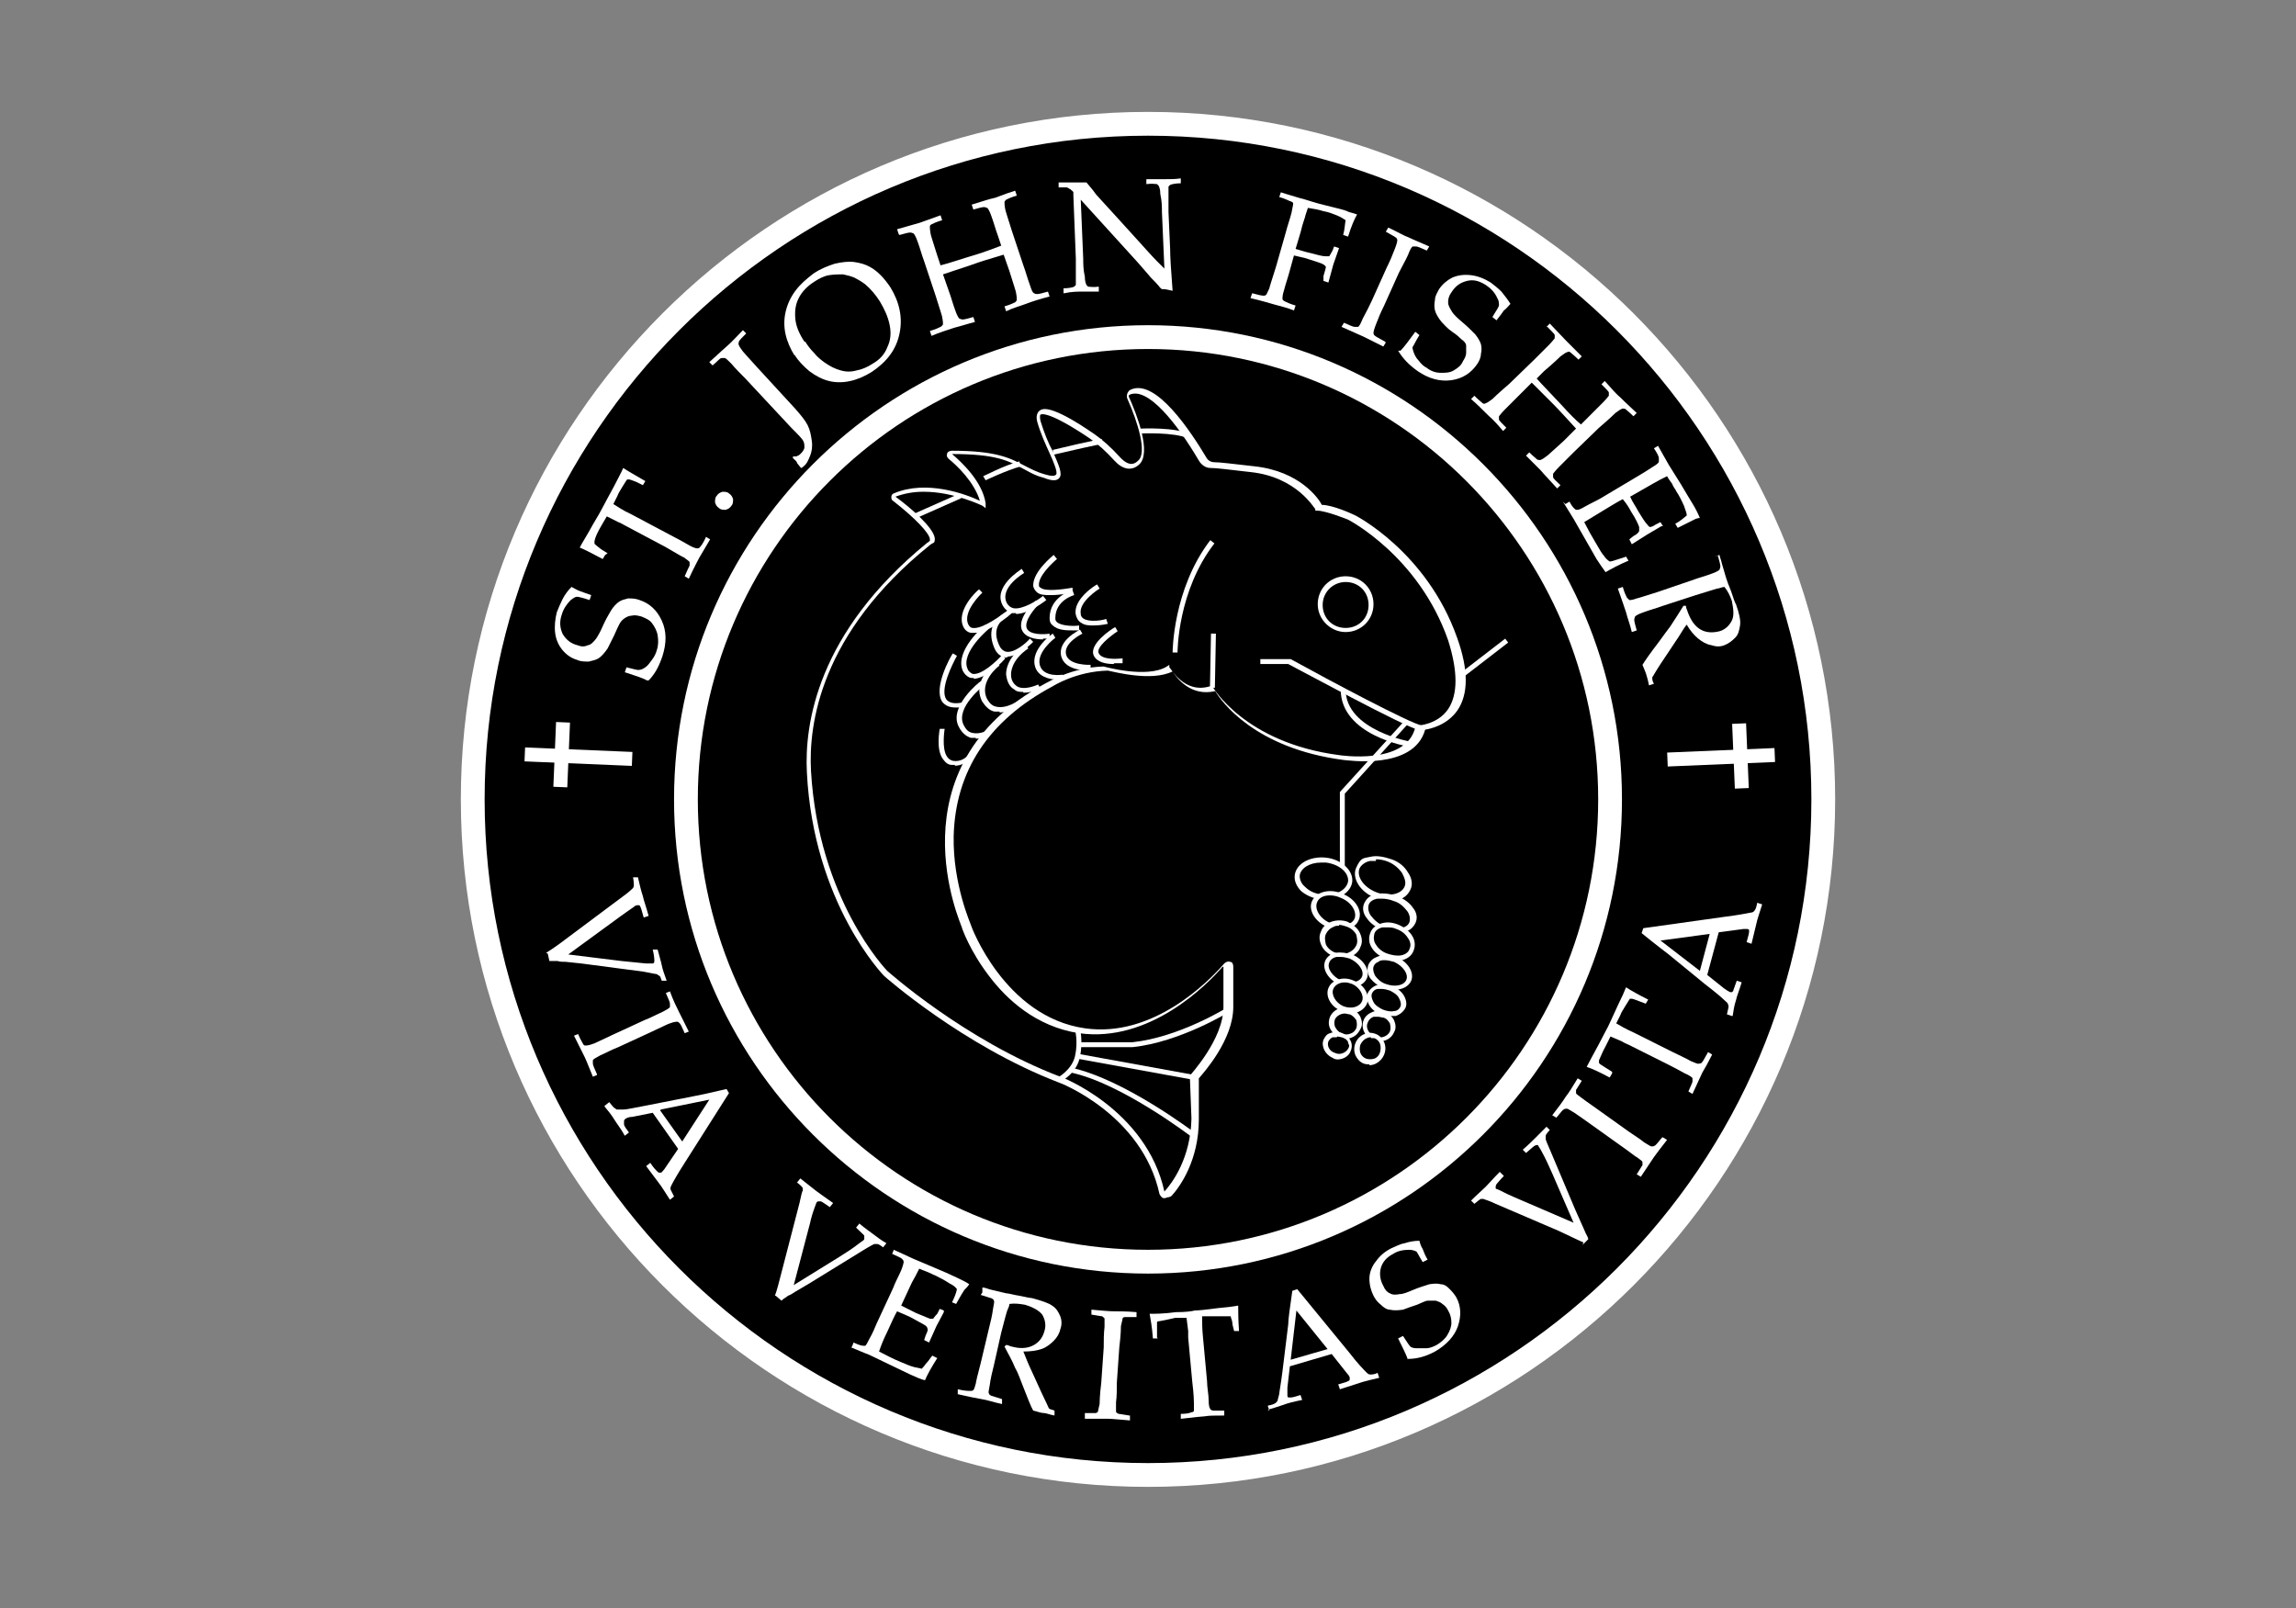 <svg xmlns="http://www.w3.org/2000/svg" fill="none" viewBox="0 0 257 180" height="180" width="257">
<rect x="0" y="0" width="257" height="180" fill="#808080" stroke="none"/>
<path fill="black" d="M128.501 165.068C170.22 165.068 204.04 131.229 204.04 89.486C204.04 47.743 170.22 13.904 128.501 13.904C86.781 13.904 52.961 47.743 52.961 89.486C52.961 131.229 86.781 165.068 128.501 165.068Z"></path>
<path fill="white" d="M128.5 166.444C86.095 166.444 51.584 131.913 51.584 89.485C51.584 47.056 86.095 12.525 128.5 12.525C170.905 12.525 205.417 47.056 205.417 89.485C205.417 131.913 170.905 166.444 128.5 166.444ZM128.5 15.189C87.564 15.189 54.246 48.525 54.246 89.485C54.246 130.444 87.564 163.781 128.5 163.781C169.437 163.781 202.755 130.444 202.755 89.485C202.755 48.525 169.437 15.189 128.5 15.189Z"></path>
<path fill="white" d="M72.418 76.171C71.96 75.895 71.042 75.62 69.94 75.252L70.124 74.701C70.95 74.885 71.409 75.069 71.593 74.977C71.776 74.977 71.96 74.885 72.235 74.701C72.51 74.517 72.694 74.242 72.969 73.875C73.245 73.507 73.428 73.14 73.52 72.773C73.704 72.222 73.704 71.671 73.612 71.12C73.52 70.569 73.245 70.109 72.969 69.742C72.694 69.375 72.235 69.191 71.776 69.007C71.409 68.915 71.042 68.824 70.766 68.915C70.491 68.915 70.216 69.007 69.94 69.191C69.665 69.375 69.481 69.558 69.298 69.926C69.206 70.109 69.022 70.477 68.747 71.12C68.472 71.671 68.196 72.222 68.013 72.589C67.646 73.14 67.278 73.507 67.003 73.691C66.728 73.875 66.269 73.966 65.902 74.058C65.443 74.058 64.984 74.058 64.617 73.875C63.974 73.691 63.423 73.324 62.965 72.773C62.506 72.222 62.23 71.579 62.139 70.844C62.047 70.109 62.139 69.283 62.322 68.548C62.506 68.089 62.689 67.63 62.965 67.079C63.24 66.528 63.607 66.069 63.974 65.701C64.341 65.885 64.617 66.069 64.892 66.16C65.168 66.252 65.626 66.436 66.177 66.62L65.994 67.171C65.168 66.895 64.709 66.803 64.617 66.803C64.341 66.803 64.158 66.987 63.883 67.171C63.423 67.63 63.056 68.181 62.873 68.824C62.597 69.65 62.689 70.293 62.965 70.936C63.332 71.579 63.883 72.038 64.617 72.222C65.076 72.405 65.443 72.405 65.81 72.222C66.085 72.222 66.453 71.854 66.728 71.487C66.911 71.211 67.187 70.752 67.462 70.109C67.737 69.466 68.105 68.824 68.38 68.364C68.655 67.905 69.022 67.538 69.298 67.354C69.573 67.171 69.94 67.079 70.308 66.987C70.675 66.987 71.133 66.987 71.593 67.171C72.694 67.538 73.52 68.273 74.071 69.466C74.621 70.66 74.621 71.946 74.162 73.415C73.795 74.517 73.336 75.436 72.602 76.171H72.418Z"></path>
<path fill="white" d="M67.737 62.12L67.462 62.579C66.269 61.936 65.351 61.477 64.892 61.293C65.167 60.742 65.718 59.915 66.361 58.721C66.911 57.803 67.278 57.16 67.462 56.793C67.646 56.426 68.105 55.599 68.747 54.405C69.206 53.487 69.573 52.844 69.757 52.385C70.307 52.752 71.133 53.211 72.235 53.854L71.96 54.313L71.225 53.946C70.766 53.762 70.491 53.67 70.399 53.67C70.399 53.67 70.307 53.67 70.216 53.67C70.216 53.67 70.216 53.67 70.124 53.762C70.124 53.762 69.94 54.038 69.665 54.497C69.39 54.956 69.206 55.232 69.114 55.507L68.655 56.426C69.114 56.701 69.757 57.16 70.583 57.528L75.08 59.915C75.815 60.283 76.457 60.65 77.1 61.017C77.558 61.293 77.926 61.385 78.017 61.385C78.109 61.385 78.293 61.385 78.385 61.201C78.476 61.109 78.752 60.742 79.027 60.099L79.486 60.375C78.935 61.293 78.568 61.936 78.293 62.395C78.201 62.579 77.742 63.405 77.1 64.783L76.641 64.507C76.916 63.864 77.1 63.497 77.191 63.313C77.191 63.13 77.191 63.038 77.191 62.946C77.191 62.854 76.916 62.67 76.549 62.395C76.457 62.395 75.723 61.936 74.438 61.201L69.94 58.813C69.757 58.721 69.481 58.538 69.206 58.446L67.921 57.803L67.278 58.905C66.911 59.548 66.636 60.099 66.544 60.558C66.544 60.65 66.544 60.742 66.544 60.834C66.544 60.926 66.82 61.109 67.278 61.477L68.013 61.936L67.737 62.12Z"></path>
<path fill="white" d="M80.22 55.508C80.404 55.233 80.587 55.141 80.863 55.049C81.138 55.049 81.413 55.049 81.597 55.233C81.872 55.416 81.964 55.6 82.056 55.875C82.056 56.151 82.056 56.426 81.872 56.61C81.689 56.886 81.505 56.977 81.23 57.069C80.954 57.069 80.679 57.069 80.496 56.886C80.22 56.702 80.128 56.518 80.037 56.243C80.037 55.967 80.037 55.692 80.22 55.508Z"></path>
<path fill="white" d="M89.583 52.294L89.216 51.835C89.216 51.651 88.94 51.467 88.757 51.284V51.1C89.032 51.1 89.216 51.1 89.307 51.008C89.399 51.008 89.583 50.824 89.674 50.733C89.858 50.549 90.042 50.273 90.042 50.09C90.042 49.906 90.042 49.63 89.95 49.447C89.858 49.171 89.399 48.712 88.573 47.886L83.433 42.375C82.882 41.824 82.332 41.273 81.873 40.722C81.506 40.355 81.23 40.08 81.138 40.08C81.047 40.08 80.863 40.08 80.771 40.08C80.588 40.08 80.312 40.447 79.762 40.906L79.394 40.539C80.129 39.896 80.68 39.345 81.322 38.794C81.965 38.243 82.515 37.6 83.158 36.957L83.525 37.324C83.066 37.784 82.791 38.059 82.699 38.243C82.699 38.426 82.607 38.518 82.699 38.61C82.699 38.702 82.882 38.977 83.158 39.345C83.158 39.345 83.8 40.08 84.81 41.181L89.032 45.773C89.674 46.508 90.133 47.059 90.409 47.61C90.684 48.161 90.776 48.712 90.868 49.355C90.96 49.998 90.868 50.549 90.684 51.008C90.501 51.467 90.317 51.926 89.95 52.202C89.95 52.202 89.766 52.386 89.674 52.386L89.583 52.294Z"></path>
<path fill="white" d="M88.94 39.804C88.481 39.07 88.114 38.243 87.93 37.416C87.747 36.59 87.747 35.763 87.93 34.937C88.114 34.11 88.481 33.284 89.032 32.549C89.582 31.814 90.225 31.263 91.051 30.621C91.877 30.07 92.611 29.794 93.437 29.518C94.263 29.335 94.998 29.243 95.64 29.335C96.283 29.427 96.925 29.61 97.384 29.886C97.751 30.07 98.21 30.437 98.577 30.804C98.944 31.172 99.312 31.631 99.679 32.182C100.688 33.835 101.056 35.58 100.688 37.325C100.321 39.161 99.22 40.539 97.568 41.641C96.833 42.1 96.007 42.468 95.181 42.651C94.355 42.835 93.529 42.835 92.795 42.651C92.061 42.468 91.326 42.1 90.592 41.549C89.949 40.998 89.307 40.355 88.94 39.712V39.804ZM90.133 38.243C90.408 38.702 90.775 39.161 91.143 39.529C91.51 39.988 91.877 40.263 92.244 40.539C92.887 40.998 93.437 41.274 94.08 41.457C94.722 41.641 95.273 41.641 95.915 41.457C96.466 41.365 97.109 41.09 97.659 40.723C98.486 40.263 99.036 39.621 99.312 38.886C99.679 38.151 99.77 37.325 99.587 36.406C99.403 35.488 99.036 34.661 98.486 33.743C98.027 33.008 97.476 32.365 96.833 31.814C96.466 31.539 96.007 31.263 95.64 31.08C95.181 30.896 94.814 30.804 94.355 30.712C93.896 30.712 93.437 30.712 92.795 30.804C92.244 30.896 91.693 31.172 91.143 31.539C90.408 31.998 89.766 32.641 89.399 33.376C89.032 34.11 88.94 34.845 89.032 35.763C89.123 36.59 89.49 37.416 90.041 38.243H90.133Z"></path>
<path fill="white" d="M100.597 26.213L100.413 25.662L102.983 24.927L105.278 24.101L105.461 24.652C104.819 24.835 104.452 25.019 104.268 25.111C104.085 25.203 104.085 25.295 104.085 25.387C104.085 25.478 104.085 25.754 104.176 26.213C104.176 26.305 104.452 27.131 104.911 28.601L105.278 29.703C106.379 29.427 107.664 28.968 109.225 28.509C110.418 28.142 111.336 27.774 112.07 27.499L111.703 26.397C111.427 25.662 111.244 24.927 110.968 24.193C110.785 23.642 110.601 23.366 110.51 23.274C110.418 23.274 110.326 23.182 110.142 23.182C109.959 23.182 109.592 23.274 108.949 23.458L108.766 22.907C109.959 22.54 110.785 22.264 111.244 22.172C111.427 22.172 112.162 21.805 113.63 21.346L113.814 21.897C113.171 22.08 112.804 22.264 112.621 22.356C112.529 22.448 112.437 22.54 112.437 22.631C112.437 22.723 112.437 23.091 112.529 23.458C112.529 23.55 112.804 24.376 113.263 25.846L114.548 29.703C114.823 30.438 115.007 31.172 115.282 31.907C115.466 32.458 115.558 32.733 115.741 32.825C115.925 32.917 115.925 32.917 116.108 32.917C116.292 32.917 116.659 32.825 117.302 32.642L117.485 33.193C116.384 33.468 115.558 33.744 114.823 34.019C114.089 34.295 113.355 34.478 112.621 34.846L112.437 34.295C113.08 34.111 113.447 33.927 113.63 33.836C113.722 33.744 113.814 33.652 113.814 33.56C113.814 33.468 113.814 33.193 113.722 32.733C113.722 32.642 113.447 31.815 112.988 30.346L112.345 28.509C110.785 28.968 109.592 29.335 108.857 29.611C108.031 29.887 106.93 30.254 105.553 30.713L106.196 32.55C106.471 33.285 106.655 34.019 106.93 34.754C107.113 35.305 107.297 35.58 107.389 35.672C107.481 35.672 107.572 35.764 107.756 35.764C107.94 35.764 108.307 35.672 108.949 35.489L109.133 36.04C108.398 36.223 107.572 36.499 106.838 36.682C106.012 36.958 105.094 37.233 104.268 37.601L104.085 37.05C104.727 36.866 105.094 36.682 105.278 36.591C105.461 36.499 105.461 36.407 105.553 36.315C105.553 36.223 105.553 35.948 105.461 35.489C105.461 35.397 105.186 34.57 104.727 33.101L103.442 29.244C103.167 28.509 102.983 27.774 102.708 27.04C102.524 26.489 102.341 26.213 102.249 26.121C102.157 26.121 102.065 26.029 101.882 26.029C101.698 26.029 101.331 26.121 100.688 26.305L100.597 26.213Z"></path>
<path fill="white" d="M119.046 32.824V32.273C119.597 32.273 120.055 32.181 120.239 32.089C120.239 32.089 120.331 31.997 120.423 31.906C120.423 31.814 120.423 31.446 120.423 30.987C120.423 30.253 120.423 29.61 120.423 28.967L120.147 21.895C120.147 21.712 120.147 21.62 120.147 21.528C120.147 21.436 119.964 21.344 119.78 21.161C119.688 21.161 119.505 20.977 119.413 20.977C119.321 20.977 118.954 20.977 118.495 20.977V20.426C119.413 20.426 120.055 20.426 120.331 20.426C120.79 20.426 121.157 20.426 121.616 20.426C122.167 21.069 122.534 21.528 122.717 21.803L124.645 23.916L127.398 26.946C128.316 27.957 128.959 28.691 129.509 29.242C129.877 29.61 130.152 29.885 130.335 30.069L130.06 23.732C130.06 23.181 130.06 22.538 129.877 21.712C129.877 21.253 129.785 20.977 129.693 20.793C129.693 20.793 129.601 20.701 129.509 20.61C129.326 20.61 128.959 20.518 128.316 20.61V20.059C128.959 20.059 129.693 20.059 130.335 20.059C130.978 20.059 131.62 20.059 132.171 19.967V20.518C131.62 20.518 131.162 20.61 130.978 20.701C130.978 20.701 130.886 20.793 130.794 20.885C130.794 20.977 130.794 21.344 130.794 21.803C130.794 22.538 130.794 23.181 130.794 23.732L130.978 27.865C130.978 28.691 131.07 30.253 131.253 32.548L130.335 32.365H130.152C130.152 32.365 130.152 32.365 130.06 32.365C130.06 32.365 129.877 32.273 129.693 31.997C129.234 31.446 128.775 31.079 128.592 30.803L127.398 29.426L120.973 22.355L121.249 28.967C121.249 29.518 121.249 30.161 121.432 30.987C121.432 31.446 121.524 31.722 121.616 31.906C121.616 31.906 121.708 31.997 121.799 32.089C121.983 32.089 122.35 32.181 122.993 32.089V32.64C122.534 32.64 121.983 32.64 121.34 32.64C120.698 32.64 119.964 32.64 119.138 32.824H119.046Z"></path>
<path fill="white" d="M143.186 22.078L143.369 21.527C144.195 21.803 144.93 21.986 145.48 22.17C145.939 22.262 146.673 22.538 147.683 22.813C148.785 23.089 149.519 23.272 149.886 23.364C150.253 23.456 150.62 23.548 150.987 23.731C151.355 23.823 151.63 23.915 151.905 24.007C151.63 24.466 151.263 25.293 150.896 26.486L150.345 26.303C150.529 25.66 150.529 25.109 150.62 24.65C150.345 24.466 150.07 24.282 149.611 24.099C149.152 23.915 148.693 23.731 148.142 23.64C147.591 23.456 146.949 23.364 146.398 23.272C146.306 23.548 146.215 23.823 146.123 24.099C146.123 24.282 145.847 24.834 145.572 26.027L145.021 27.864C145.664 28.048 146.215 28.231 146.674 28.323C147.408 28.507 147.958 28.691 148.417 28.691C148.601 28.691 148.693 28.691 148.785 28.691C148.785 28.691 148.968 28.415 149.152 28.048L149.335 27.589L149.886 27.772L149.244 29.609L148.693 31.629L148.142 31.446V30.895C148.326 30.252 148.417 29.976 148.417 29.884C148.417 29.884 148.326 29.701 148.142 29.609C147.867 29.425 147.132 29.242 146.031 28.874C145.664 28.782 145.205 28.691 144.838 28.599L144.379 30.252C144.195 30.986 143.92 31.721 143.736 32.456C143.553 33.007 143.553 33.282 143.553 33.466C143.553 33.558 143.645 33.65 143.828 33.742C144.012 33.834 144.379 34.017 145.021 34.201L144.838 34.752C144.104 34.476 143.461 34.293 142.727 34.109C142.084 33.925 141.166 33.65 139.973 33.374L140.157 32.823C140.799 33.007 141.258 33.099 141.35 33.099C141.534 33.099 141.625 33.099 141.717 33.007C141.809 32.915 141.901 32.64 142.084 32.272C142.084 32.18 142.36 31.354 142.819 29.884L143.92 26.027C144.104 25.293 144.379 24.558 144.562 23.823C144.654 23.272 144.746 22.997 144.746 22.813C144.746 22.629 144.654 22.629 144.471 22.538C144.379 22.538 143.92 22.262 143.277 22.078H143.186Z"></path>
<path fill="white" d="M155.118 38.334L154.842 38.793C153.741 38.242 153.006 37.874 152.639 37.691L150.161 36.589L150.436 36.13C151.079 36.405 151.446 36.589 151.63 36.589C151.813 36.589 151.905 36.589 151.997 36.589C152.089 36.589 152.272 36.313 152.456 35.854C152.456 35.762 152.915 35.028 153.557 33.65L155.209 29.977C155.576 29.242 155.852 28.599 156.127 27.864C156.311 27.405 156.403 27.038 156.403 26.946C156.403 26.854 156.403 26.67 156.219 26.579C156.127 26.487 155.76 26.303 155.118 25.936L155.393 25.477C156.403 25.936 157.137 26.395 157.688 26.579C158.238 26.854 158.973 27.13 159.982 27.589L159.707 28.048C159.064 27.773 158.697 27.589 158.514 27.589C158.33 27.589 158.238 27.589 158.146 27.589C158.055 27.589 157.871 27.864 157.688 28.323C157.688 28.415 157.32 29.15 156.586 30.528L154.934 34.201C154.567 34.936 154.291 35.579 154.016 36.313C153.833 36.773 153.741 37.14 153.741 37.232C153.741 37.324 153.741 37.507 153.924 37.599C154.016 37.691 154.383 37.874 155.026 38.242L155.118 38.334Z"></path>
<path fill="white" d="M156.77 39.253C157.137 38.886 157.687 38.151 158.422 37.141L158.881 37.508C158.422 38.243 158.238 38.702 158.146 38.794C158.055 38.886 158.146 39.161 158.238 39.437C158.33 39.712 158.513 40.08 158.789 40.355C159.064 40.722 159.339 40.998 159.707 41.181C160.166 41.549 160.716 41.733 161.267 41.733C161.818 41.733 162.277 41.733 162.736 41.457C163.195 41.181 163.562 40.906 163.745 40.447C163.929 40.171 164.112 39.804 164.112 39.529C164.112 39.253 164.112 38.977 164.112 38.702C164.112 38.426 163.837 38.151 163.562 37.967C163.378 37.784 163.103 37.508 162.552 37.141C162.001 36.773 161.634 36.314 161.359 36.039C160.992 35.58 160.716 35.12 160.624 34.753C160.533 34.386 160.533 34.018 160.624 33.559C160.624 33.1 160.9 32.733 161.083 32.365C161.451 31.814 162.001 31.355 162.552 31.079C163.195 30.804 163.837 30.712 164.663 30.804C165.397 30.896 166.132 31.171 166.866 31.631C167.233 31.906 167.692 32.273 168.059 32.641C168.426 33.1 168.793 33.559 169.069 34.018C168.793 34.294 168.61 34.569 168.334 34.753C168.151 35.029 167.876 35.396 167.508 35.855L167.049 35.488C167.508 34.753 167.784 34.294 167.784 34.202C167.784 33.926 167.784 33.651 167.6 33.375C167.325 32.733 166.866 32.273 166.315 31.906C165.581 31.447 164.938 31.263 164.204 31.447C163.47 31.631 162.919 31.998 162.46 32.733C162.185 33.1 162.093 33.467 162.093 33.835C162.093 34.202 162.277 34.477 162.552 34.937C162.736 35.212 163.103 35.58 163.653 36.039C164.204 36.498 164.663 36.957 165.122 37.416C165.489 37.875 165.673 38.243 165.765 38.518C165.856 38.886 165.856 39.253 165.765 39.62C165.765 39.988 165.581 40.447 165.306 40.814C164.663 41.733 163.745 42.375 162.46 42.559C161.175 42.743 159.89 42.375 158.697 41.549C157.779 40.906 157.045 40.171 156.494 39.253H156.77Z"></path>
<path fill="white" d="M173.107 36.588L173.475 36.221L175.31 38.149L177.054 39.894L176.687 40.261C176.228 39.802 175.861 39.527 175.769 39.435C175.677 39.343 175.494 39.343 175.402 39.435C175.31 39.435 175.035 39.619 174.668 39.894C174.668 39.894 174.025 40.537 172.832 41.547L172.006 42.374C172.74 43.2 173.75 44.211 174.851 45.404C175.677 46.323 176.412 47.057 176.962 47.517L177.788 46.69C178.339 46.139 178.89 45.588 179.441 45.037C179.808 44.67 179.991 44.394 180.083 44.302C180.083 44.211 180.083 44.027 180.083 43.935C180.083 43.843 179.716 43.476 179.257 43.017L179.624 42.649C180.45 43.568 181.001 44.211 181.368 44.486C181.46 44.578 182.102 45.221 183.204 46.231L182.837 46.598C182.378 46.139 182.011 45.864 181.919 45.772C181.735 45.772 181.643 45.68 181.552 45.772C181.46 45.772 181.185 45.955 180.817 46.231C180.817 46.231 180.175 46.874 178.982 47.884L176.136 50.639C175.586 51.19 175.035 51.741 174.484 52.292C174.117 52.66 173.933 52.935 173.842 53.027C173.842 53.119 173.842 53.302 173.842 53.394C173.842 53.578 174.209 53.853 174.668 54.312L174.301 54.68C173.566 53.853 172.924 53.211 172.465 52.66C171.914 52.108 171.363 51.557 170.813 51.006L171.18 50.639C171.639 51.098 172.006 51.374 172.098 51.466C172.281 51.466 172.373 51.557 172.465 51.466C172.557 51.466 172.832 51.282 173.199 51.006C173.199 51.006 173.933 50.364 175.035 49.353L176.412 47.976C175.31 46.782 174.484 45.864 173.933 45.312C173.291 44.67 172.465 43.843 171.455 42.833L170.078 44.211C169.528 44.761 168.977 45.312 168.426 45.864C168.059 46.231 167.876 46.506 167.784 46.598C167.784 46.69 167.784 46.874 167.784 46.966C167.784 47.057 168.151 47.425 168.61 47.884L168.243 48.251C167.784 47.7 167.233 47.057 166.591 46.506C165.948 45.864 165.306 45.221 164.663 44.67L165.03 44.302C165.489 44.761 165.856 45.037 165.948 45.129C166.04 45.221 166.223 45.221 166.315 45.129C166.407 45.129 166.682 44.945 167.05 44.67C167.05 44.67 167.692 44.027 168.885 43.017L171.731 40.261C172.281 39.711 172.832 39.16 173.383 38.608C173.75 38.241 173.933 37.966 174.025 37.874C174.025 37.782 174.025 37.598 174.025 37.506C174.025 37.415 173.658 37.047 173.199 36.588H173.107Z"></path>
<path fill="white" d="M175.218 56.427L175.677 56.151C175.953 56.702 176.228 56.978 176.411 57.069H176.595C176.687 57.069 176.962 56.978 177.421 56.702C178.064 56.335 178.706 56.059 179.165 55.784L183.02 53.488C183.663 53.12 184.397 52.661 184.948 52.294C185.406 52.019 185.682 51.835 185.682 51.651C185.682 51.559 185.682 51.376 185.682 51.284C185.682 51.1 185.498 50.733 185.131 50.182L185.59 49.906L186.783 52.019L188.16 54.223C188.803 55.325 189.261 56.059 189.537 56.519C189.812 56.978 190.088 57.529 190.271 57.988C189.904 57.988 189.629 58.172 189.445 58.263C189.445 58.263 188.894 58.539 187.793 59.09L187.518 58.631C188.068 58.355 188.435 57.988 188.803 57.712C188.803 57.345 188.619 57.069 188.527 56.702C188.252 56.059 187.976 55.508 187.609 54.957C187.609 54.865 187.334 54.59 187.15 54.131C186.875 53.763 186.691 53.488 186.6 53.304C186.049 53.58 185.498 53.855 185.039 54.131L182.469 55.6C182.745 56.243 183.112 56.702 183.387 57.253C183.754 57.804 184.03 58.355 184.397 58.723C184.489 58.906 184.58 58.906 184.672 58.998C184.672 58.998 184.948 58.998 185.315 58.723L185.865 58.447L186.141 58.906H185.957L184.397 59.825L182.653 60.927L182.378 60.376L182.836 60.008C183.204 59.825 183.387 59.641 183.479 59.457C183.479 59.365 183.479 59.182 183.479 58.998C183.387 58.723 183.112 58.08 182.561 57.253C182.378 56.886 182.102 56.427 181.643 55.876C181.093 56.151 180.358 56.61 179.44 57.161C178.523 57.712 177.788 58.172 177.329 58.447C177.696 59.182 178.155 60.008 178.706 60.927C179.073 61.569 179.349 62.029 179.532 62.212C179.716 62.488 179.899 62.672 180.175 62.855C180.358 62.855 180.634 62.763 180.909 62.672C181.46 62.488 181.827 62.396 182.01 62.304L182.286 62.763C181.184 63.223 180.358 63.682 179.716 64.049C179.44 63.682 179.073 63.131 178.706 62.58L176.136 58.08C176.136 58.08 175.677 57.345 174.943 56.151L175.218 56.427Z"></path>
<path fill="white" d="M191.924 62.305L192.475 62.121C192.475 62.305 192.658 62.672 192.75 63.131L193.209 64.692C193.301 64.968 193.484 65.519 193.76 66.162C194.035 66.988 194.219 67.54 194.31 67.631C194.678 68.641 194.861 69.468 194.769 70.019C194.678 70.57 194.586 71.029 194.219 71.397C193.851 71.764 193.484 72.04 193.025 72.223C192.566 72.407 192.108 72.407 191.557 72.223C191.006 72.131 190.547 71.856 190.088 71.488C189.629 71.121 189.17 70.57 188.803 69.927C188.62 70.111 188.344 70.57 187.885 71.305L185.866 74.335C185.315 75.162 185.04 75.713 184.948 75.805C184.948 75.805 184.948 75.897 184.948 75.988C184.948 75.988 184.948 76.264 185.132 76.54L184.581 76.723C184.489 76.264 184.398 75.897 184.306 75.621C184.214 75.254 184.03 74.886 183.847 74.427C184.122 73.968 184.765 73.05 185.683 71.856C186.233 71.121 186.6 70.57 186.968 70.111C187.518 69.284 187.977 68.55 188.436 67.815H188.711C188.711 68.091 188.895 68.366 188.895 68.458C189.262 69.468 189.721 70.111 190.364 70.478C191.006 70.846 191.74 70.846 192.475 70.662C193.117 70.478 193.576 70.019 193.851 69.468C194.127 68.917 194.035 68.182 193.851 67.264C193.668 66.713 193.393 66.162 193.025 65.703C192.75 65.703 192.475 65.886 192.199 65.886C192.199 65.886 191.281 66.162 189.813 66.621L186.141 67.815C185.407 68.091 184.673 68.274 183.939 68.55C183.388 68.733 183.113 68.917 183.021 69.009C183.021 69.101 182.929 69.192 182.929 69.376C182.929 69.56 183.021 69.927 183.204 70.57L182.654 70.754C182.47 69.927 182.195 69.284 182.011 68.55C181.828 67.999 181.552 67.172 181.093 65.886L181.644 65.703C181.828 66.346 182.011 66.713 182.103 66.897C182.195 66.988 182.286 67.08 182.378 67.172C182.47 67.172 182.745 67.172 183.204 66.988C183.296 66.988 184.122 66.713 185.591 66.254L189.354 64.968C190.088 64.692 190.823 64.509 191.557 64.233C192.108 64.05 192.383 63.866 192.475 63.774C192.475 63.682 192.566 63.59 192.566 63.407C192.566 63.223 192.475 62.856 192.291 62.213L191.924 62.305Z"></path>
<path fill="black" d="M128.501 141.281C157.091 141.281 180.268 118.091 180.268 89.485C180.268 60.879 157.091 37.69 128.501 37.69C99.91 37.69 76.733 60.879 76.733 89.485C76.733 118.091 99.91 141.281 128.501 141.281Z"></path>
<path fill="white" d="M128.5 142.568C99.221 142.568 75.448 118.782 75.448 89.486C75.448 60.19 99.221 36.404 128.5 36.404C157.78 36.404 181.553 60.19 181.553 89.486C181.553 118.782 157.78 142.568 128.5 142.568ZM128.5 39.068C100.689 39.068 78.11 61.659 78.11 89.486C78.11 117.312 100.689 139.904 128.5 139.904C156.311 139.904 178.891 117.312 178.891 89.486C178.891 61.659 156.311 39.068 128.5 39.068Z"></path>
<path fill="white" d="M61.129 106.66C61.588 106.384 62.414 105.833 63.608 104.915L69.757 100.323C70.4 99.864 70.767 99.497 70.859 99.405C70.859 99.405 70.951 99.221 70.951 99.129C70.951 99.037 70.951 98.67 70.859 98.211H71.409C71.593 99.037 71.776 99.772 71.96 100.323C72.052 100.782 72.327 101.517 72.603 102.527L72.052 102.711C71.868 102.068 71.776 101.701 71.685 101.517C71.593 101.333 71.593 101.333 71.501 101.333C71.501 101.333 71.409 101.333 71.318 101.333C71.318 101.333 71.134 101.333 70.951 101.517C70.308 101.976 69.757 102.344 69.39 102.619L63.608 106.844L69.574 107.578C70.4 107.67 71.318 107.762 72.327 107.854C72.786 107.854 72.97 107.854 73.061 107.854C73.153 107.854 73.245 107.762 73.245 107.578C73.245 107.486 73.245 107.027 73.061 106.293H73.612C73.796 107.027 73.979 107.578 74.071 108.037C74.163 108.497 74.347 109.048 74.622 109.782H74.071C73.979 109.507 73.888 109.231 73.796 109.231C73.796 109.231 73.612 109.14 73.52 109.048C73.429 109.048 72.97 108.956 72.052 108.772L65.076 107.854L63.332 107.67C62.965 107.67 62.69 107.67 62.414 107.578C62.139 107.578 61.864 107.578 61.496 107.578L61.313 106.752L61.129 106.66Z"></path>
<path fill="white" d="M66.82 120.344L66.361 120.528C65.902 119.426 65.627 118.691 65.443 118.324L64.25 115.936L64.709 115.752C64.984 116.395 65.168 116.67 65.26 116.854C65.351 117.038 65.443 117.038 65.535 117.038C65.627 117.038 65.902 117.038 66.361 116.854C66.453 116.854 67.187 116.487 68.564 115.844L72.144 114.191C72.878 113.915 73.52 113.548 74.163 113.272C74.622 112.997 74.897 112.905 74.989 112.721C74.989 112.63 74.989 112.538 74.989 112.354C74.989 112.17 74.805 111.803 74.53 111.16L74.989 110.977C75.356 111.987 75.723 112.721 75.999 113.272C76.274 113.824 76.641 114.558 77.1 115.477L76.641 115.66C76.366 115.017 76.182 114.65 76.09 114.558C75.999 114.466 75.907 114.375 75.815 114.375C75.723 114.375 75.448 114.375 74.989 114.558C74.897 114.558 74.163 114.926 72.786 115.568L69.206 117.221C68.472 117.497 67.83 117.864 67.187 118.14C66.728 118.415 66.453 118.507 66.361 118.691C66.361 118.783 66.361 118.875 66.361 119.058C66.361 119.242 66.545 119.609 66.82 120.252V120.344Z"></path>
<path fill="white" d="M67.738 123.741L68.197 123.374C68.473 123.741 68.656 123.925 68.748 124.017C68.748 124.017 68.931 124.108 69.023 124.2C69.115 124.2 69.39 124.2 69.849 124.2C70.125 124.2 70.951 124.017 72.419 123.741L77.559 122.731C78.11 122.639 79.395 122.363 81.323 121.904L81.598 122.363L76.641 130.17C75.815 131.455 75.356 132.282 75.173 132.649C75.081 132.833 74.989 133.017 75.081 133.2C75.173 133.384 75.265 133.568 75.448 133.935L74.989 134.302C74.53 133.568 74.163 133.017 73.98 132.741L72.328 130.537L72.787 130.17C73.154 130.721 73.429 130.996 73.521 131.088C73.613 131.18 73.704 131.272 73.796 131.272H73.98C74.072 131.272 74.163 131.088 74.347 130.904L75.907 128.608L73.062 124.568L70.767 125.027C70.308 125.027 70.033 125.21 69.941 125.302C69.941 125.302 69.849 125.394 69.849 125.486C69.849 125.578 69.849 125.67 69.849 125.853C69.849 126.037 70.125 126.404 70.4 126.772L69.941 127.139C69.482 126.312 69.023 125.761 68.748 125.302C68.473 124.843 68.105 124.384 67.647 123.833L67.738 123.741ZM73.888 124.292L76.366 127.782L79.395 123.098L73.98 124.2L73.888 124.292Z"></path>
<path fill="white" d="M86.737 145.047C86.921 144.588 87.196 143.577 87.563 142.108L89.491 134.669C89.674 133.843 89.766 133.383 89.858 133.292C89.858 133.292 89.858 133.108 89.858 133.016C89.858 132.924 89.583 132.649 89.216 132.373L89.583 131.914C90.409 132.557 90.959 133.016 91.327 133.292C91.694 133.567 92.336 134.026 93.254 134.669L92.887 135.128C92.336 134.761 91.969 134.485 91.877 134.485C91.785 134.485 91.694 134.485 91.602 134.485C91.602 134.485 91.51 134.485 91.418 134.577C91.418 134.577 91.327 134.761 91.235 135.037C90.959 135.771 90.776 136.414 90.684 136.873L88.848 143.853L93.897 140.73C94.631 140.271 95.365 139.812 96.191 139.169C96.558 138.894 96.742 138.802 96.742 138.71C96.742 138.618 96.742 138.526 96.742 138.343C96.742 138.251 96.375 137.975 95.824 137.424L96.191 136.965C96.834 137.516 97.384 137.883 97.752 138.159C98.119 138.434 98.578 138.802 99.22 139.169L98.853 139.628C98.486 139.353 98.302 139.261 98.21 139.261C98.119 139.261 98.027 139.261 97.843 139.261C97.843 139.261 97.293 139.537 96.558 139.996L90.592 143.669L89.032 144.588C88.757 144.771 88.481 144.955 88.206 145.047C88.022 145.23 87.747 145.322 87.472 145.598L86.829 145.047H86.737Z"></path>
<path fill="white" d="M95.366 150.741L95.549 150.282C96.1 150.557 96.467 150.649 96.651 150.649H96.834C96.926 150.649 97.11 150.282 97.293 149.915C97.66 149.272 97.936 148.629 98.119 148.17L99.955 144.221C100.23 143.486 100.597 142.843 100.873 142.2C101.056 141.741 101.148 141.374 101.148 141.282C101.148 141.19 101.148 141.098 100.965 140.915C100.873 140.823 100.506 140.639 99.863 140.363L100.047 139.904L102.25 140.915L104.636 141.925C105.737 142.384 106.564 142.751 107.114 143.027C107.665 143.302 108.124 143.486 108.491 143.761C108.307 144.037 108.124 144.221 107.94 144.404C107.94 144.404 107.573 144.955 107.022 145.966L106.564 145.782C106.839 145.231 107.022 144.772 107.114 144.312C106.931 144.037 106.655 143.853 106.288 143.67C105.737 143.302 105.187 143.027 104.636 142.751C104.544 142.751 104.269 142.568 103.81 142.384C103.351 142.2 103.076 142.108 102.892 142.017C102.617 142.568 102.341 143.119 102.066 143.578L100.873 146.149C101.424 146.425 101.974 146.7 102.525 146.976C103.167 147.251 103.626 147.435 104.085 147.619C104.269 147.619 104.361 147.619 104.452 147.619C104.452 147.619 104.636 147.343 104.911 147.068L105.187 146.517L105.646 146.7V146.884L104.82 148.445L103.994 150.282L103.443 150.006L103.626 149.455C103.81 149.088 103.902 148.812 103.81 148.721C103.81 148.629 103.718 148.445 103.535 148.353C103.259 148.17 102.709 147.894 101.882 147.435C101.515 147.251 101.056 147.068 100.414 146.792C100.139 147.251 99.771 148.078 99.312 149.088C98.854 150.006 98.578 150.741 98.395 151.292C99.129 151.659 99.955 152.119 100.873 152.486C101.515 152.761 101.974 152.945 102.341 153.037C102.709 153.129 102.892 153.129 103.167 153.221C103.259 153.129 103.443 152.945 103.626 152.67C103.994 152.302 104.177 151.935 104.361 151.751L104.911 152.027C104.269 153.037 103.81 153.863 103.535 154.506C103.076 154.415 102.525 154.139 101.882 153.863L97.293 151.659C97.293 151.659 96.559 151.384 95.274 150.833L95.366 150.741Z"></path>
<path fill="white" d="M109.959 144.68V144.129C110.326 144.129 110.602 144.313 111.061 144.404L112.621 144.772C112.896 144.772 113.447 144.955 114.089 145.047C114.916 145.231 115.466 145.323 115.558 145.323C116.568 145.598 117.394 145.874 117.761 146.149C118.22 146.425 118.495 146.884 118.679 147.343C118.862 147.802 118.862 148.353 118.679 148.813C118.587 149.272 118.312 149.731 117.944 150.098C117.577 150.466 117.118 150.833 116.568 151.017C116.017 151.2 115.374 151.292 114.548 151.292C114.64 151.476 114.824 152.027 115.191 152.853L116.659 156.068C117.118 156.986 117.302 157.445 117.394 157.629C117.394 157.629 117.394 157.629 117.486 157.721C117.486 157.721 117.761 157.813 118.036 157.904V158.455C117.486 158.364 117.118 158.18 116.843 158.18C116.476 158.18 116.109 157.996 115.65 157.904C115.374 157.445 115.007 156.435 114.457 155.057C114.181 154.323 113.906 153.588 113.631 153.129C113.263 152.211 112.804 151.476 112.437 150.741L112.621 150.557C112.896 150.557 113.08 150.741 113.263 150.741C114.273 151.017 115.099 150.925 115.742 150.557C116.384 150.19 116.751 149.639 116.935 148.904C117.118 148.262 116.935 147.619 116.659 147.16C116.292 146.7 115.65 146.333 114.732 146.057C114.181 145.966 113.631 145.874 112.988 145.966C112.988 146.241 112.804 146.517 112.713 146.792C112.713 146.792 112.437 147.711 112.07 149.18L111.244 152.853C111.061 153.588 110.877 154.323 110.785 155.057C110.693 155.608 110.602 155.884 110.693 155.976C110.693 156.068 110.785 156.16 110.969 156.251C111.061 156.251 111.519 156.435 112.162 156.619V157.17C111.244 156.986 110.51 156.711 109.867 156.619C109.317 156.527 108.399 156.343 107.206 156.068V155.517C107.94 155.7 108.399 155.7 108.582 155.7C108.766 155.7 108.858 155.7 108.949 155.608C109.041 155.517 109.133 155.241 109.225 154.874C109.225 154.782 109.408 153.955 109.776 152.578L110.693 148.721C110.877 147.986 111.061 147.251 111.152 146.517C111.244 145.966 111.336 145.69 111.244 145.598C111.244 145.506 111.152 145.415 110.969 145.323C110.877 145.323 110.418 145.139 109.776 144.955L109.959 144.68Z"></path>
<path fill="white" d="M126.481 158.454V159.005C125.288 158.914 124.462 158.822 124.094 158.822H121.433C121.433 158.73 121.433 158.179 121.433 158.179C122.075 158.179 122.534 158.179 122.626 158.179C122.718 158.179 122.901 158.087 122.901 157.995C122.901 157.903 122.993 157.628 123.085 157.169C123.085 157.077 123.085 156.25 123.268 154.781L123.544 150.832C123.544 150.097 123.544 149.271 123.635 148.536C123.635 147.985 123.635 147.709 123.635 147.618C123.635 147.526 123.452 147.434 123.36 147.342C123.177 147.342 122.809 147.25 122.167 147.158V146.607C123.268 146.699 124.094 146.791 124.737 146.791C125.288 146.791 126.114 146.791 127.215 146.883V147.434C126.481 147.434 126.114 147.434 125.93 147.434C125.747 147.434 125.655 147.526 125.655 147.618C125.655 147.709 125.563 147.985 125.471 148.444C125.471 148.536 125.471 149.363 125.288 150.832L125.012 154.781C125.012 155.516 125.012 156.342 124.92 156.985C124.92 157.536 124.92 157.812 124.92 157.995C124.92 158.179 125.104 158.179 125.196 158.271C125.379 158.271 125.747 158.363 126.389 158.454H126.481Z"></path>
<path fill="white" d="M129.601 149.824H129.051C128.959 148.538 128.775 147.62 128.684 147.069C129.326 147.069 130.244 147.069 131.621 146.885C132.722 146.885 133.365 146.793 133.732 146.701C134.099 146.701 135.017 146.61 136.394 146.426C137.403 146.334 138.138 146.242 138.596 146.15C138.596 146.793 138.596 147.712 138.688 148.997H138.138L137.954 148.263C137.954 147.803 137.77 147.528 137.77 147.436V147.344C137.77 147.344 137.77 147.344 137.587 147.344C137.587 147.344 137.22 147.344 136.761 147.344C136.302 147.344 135.935 147.344 135.568 147.344H134.558C134.558 147.987 134.558 148.722 134.65 149.64L135.109 154.599C135.109 155.334 135.292 156.069 135.292 156.803C135.292 157.354 135.384 157.63 135.476 157.722C135.476 157.814 135.659 157.905 135.843 157.905C136.026 157.905 136.394 157.905 137.036 157.905V158.457C136.026 158.457 135.292 158.457 134.833 158.548C134.65 158.548 133.732 158.64 132.171 158.824V158.273C132.814 158.273 133.181 158.181 133.365 158.089C133.548 158.089 133.64 157.997 133.64 157.905C133.64 157.814 133.64 157.538 133.64 157.079C133.64 156.987 133.64 156.161 133.456 154.691L132.998 149.732C132.998 149.457 132.998 149.273 132.998 148.997L132.814 147.528H131.529C130.795 147.712 130.244 147.803 129.785 147.895C129.693 147.895 129.601 147.895 129.51 147.987C129.51 148.079 129.51 148.446 129.51 148.905V149.732L129.601 149.824Z"></path>
<path fill="white" d="M142.084 157.906L141.901 157.355C142.36 157.263 142.635 157.172 142.727 157.08C142.819 157.08 142.911 156.896 143.002 156.804C143.002 156.712 143.094 156.437 143.186 156.07C143.186 155.886 143.369 154.968 143.553 153.498L144.196 148.263C144.196 147.712 144.379 146.427 144.654 144.498L145.205 144.314L151.079 151.478C151.997 152.672 152.64 153.314 152.915 153.59C153.099 153.774 153.191 153.865 153.374 153.865C153.558 153.865 153.833 153.865 154.2 153.682L154.384 154.233C153.558 154.416 152.915 154.6 152.548 154.692L149.978 155.519L149.794 154.968C150.437 154.784 150.804 154.692 150.896 154.6C150.988 154.6 151.079 154.508 151.079 154.416C151.079 154.416 151.079 154.325 151.079 154.233C151.079 154.141 150.988 153.957 150.804 153.774L149.06 151.57L144.379 152.947L144.104 155.335C144.104 155.794 144.104 156.07 144.104 156.253C144.104 156.253 144.104 156.345 144.196 156.437C144.196 156.437 144.379 156.437 144.471 156.437C144.654 156.437 145.022 156.345 145.572 156.161L145.756 156.712C144.838 156.896 144.104 157.08 143.645 157.263C143.094 157.447 142.543 157.631 141.901 157.814L142.084 157.906ZM144.471 152.212L148.601 151.019L145.113 146.702L144.471 152.212Z"></path>
<path fill="white" d="M157.596 152.211C157.413 151.66 157.045 150.925 156.495 149.823L157.045 149.548C157.504 150.282 157.78 150.65 157.872 150.741C157.963 150.833 158.239 150.925 158.514 150.925C158.789 150.925 159.157 150.925 159.615 150.925C160.074 150.925 160.442 150.741 160.809 150.558C161.268 150.282 161.727 149.915 162.002 149.456C162.277 148.997 162.461 148.537 162.461 148.078C162.461 147.619 162.369 147.16 162.094 146.701C161.91 146.333 161.727 146.15 161.451 145.966C161.268 145.782 160.992 145.69 160.717 145.599C160.442 145.599 160.166 145.599 159.799 145.599C159.615 145.599 159.248 145.782 158.606 146.058C158.055 146.241 157.504 146.425 157.045 146.609C156.403 146.701 155.944 146.701 155.577 146.609C155.21 146.609 154.843 146.333 154.567 146.058C154.2 145.782 153.925 145.415 153.741 145.048C153.466 144.497 153.282 143.854 153.282 143.119C153.282 142.476 153.558 141.741 154.017 141.19C154.475 140.548 155.026 140.088 155.76 139.721C156.219 139.537 156.678 139.262 157.229 139.17C157.78 138.986 158.33 138.895 158.881 138.895C158.973 139.262 159.065 139.537 159.248 139.813C159.34 140.088 159.524 140.548 159.799 141.007L159.248 141.282C158.789 140.548 158.606 140.088 158.514 140.088C158.33 139.997 158.055 139.905 157.78 139.905C157.137 139.905 156.495 139.997 155.944 140.364C155.21 140.731 154.751 141.282 154.567 141.925C154.384 142.568 154.475 143.303 154.843 143.946C155.026 144.405 155.302 144.68 155.577 144.772C155.852 144.956 156.219 144.956 156.678 144.864C157.045 144.864 157.504 144.68 158.147 144.405C158.789 144.129 159.432 143.946 159.983 143.762C160.533 143.67 160.992 143.67 161.268 143.762C161.635 143.762 161.91 143.946 162.185 144.221C162.461 144.497 162.736 144.772 163.012 145.231C163.562 146.241 163.562 147.344 163.195 148.446C162.828 149.548 161.91 150.558 160.625 151.292C159.615 151.844 158.606 152.119 157.596 152.119V152.211Z"></path>
<path fill="white" d="M177.238 139.078C176.779 138.894 175.861 138.435 174.485 137.792L167.417 134.762C166.683 134.394 166.224 134.302 166.04 134.211C166.04 134.211 165.857 134.211 165.765 134.211C165.673 134.211 165.398 134.486 165.031 134.762L164.664 134.394C165.398 133.66 165.949 133.2 166.316 132.833C166.683 132.466 167.142 131.915 167.876 131.18L168.335 131.639C167.876 132.098 167.601 132.466 167.509 132.557C167.509 132.557 167.417 132.741 167.417 132.833C167.417 132.833 167.417 132.925 167.417 133.017C167.417 133.108 167.601 133.109 167.784 133.2C168.519 133.568 169.069 133.843 169.528 134.027L176.137 136.874L173.75 131.364C173.383 130.537 173.016 129.711 172.557 128.884C172.374 128.517 172.19 128.333 172.19 128.241C172.098 128.149 172.006 128.149 171.823 128.241C171.731 128.241 171.364 128.609 170.813 129.068L170.446 128.7C171.089 128.149 171.548 127.69 171.823 127.415C172.098 127.139 172.557 126.68 173.108 126.129L173.475 126.496C173.2 126.772 173.016 127.047 173.016 127.139C173.016 127.139 173.016 127.323 173.016 127.506C173.016 127.598 173.2 128.057 173.567 128.884L176.32 135.404L177.055 137.057C177.238 137.425 177.33 137.7 177.422 137.884C177.514 138.16 177.697 138.343 177.789 138.711L177.146 139.353L177.238 139.078Z"></path>
<path fill="white" d="M186.142 127.323L186.6 127.599C185.866 128.517 185.407 129.16 185.132 129.527L183.663 131.731L183.204 131.456C183.572 130.905 183.755 130.537 183.847 130.446C183.847 130.262 183.847 130.17 183.847 130.078C183.847 129.986 183.572 129.803 183.204 129.527C183.113 129.527 182.47 128.976 181.277 128.15L178.064 125.854C177.422 125.395 176.779 124.935 176.229 124.568C175.77 124.293 175.494 124.109 175.403 124.109C175.311 124.109 175.127 124.109 175.035 124.201C174.944 124.201 174.668 124.568 174.209 125.119L173.75 124.844C174.393 124.017 174.944 123.282 175.219 122.823C175.586 122.364 176.045 121.629 176.596 120.711L177.055 120.986C176.688 121.537 176.504 121.905 176.412 121.997C176.412 122.18 176.412 122.272 176.412 122.364C176.412 122.456 176.688 122.64 177.055 122.915C177.055 122.915 177.789 123.466 178.982 124.293L182.195 126.588C182.837 127.048 183.48 127.415 184.03 127.874C184.489 128.15 184.765 128.333 184.857 128.333C184.948 128.333 185.132 128.333 185.224 128.242C185.315 128.242 185.591 127.874 186.05 127.323H186.142Z"></path>
<path fill="white" d="M180.451 120.16L180.175 120.62C178.982 119.977 178.156 119.609 177.605 119.426C177.881 118.875 178.34 118.048 178.982 116.854C179.441 115.936 179.808 115.293 179.992 114.926C180.175 114.558 180.543 113.732 181.093 112.538C181.552 111.62 181.828 110.977 182.011 110.518C182.562 110.885 183.388 111.344 184.489 111.895L184.214 112.354L183.48 112.079C183.021 111.895 182.745 111.803 182.654 111.803C182.654 111.803 182.562 111.803 182.47 111.803C182.378 111.803 182.47 111.803 182.378 111.895C182.378 111.895 182.195 112.171 181.919 112.63C181.644 113.089 181.46 113.365 181.369 113.64L180.91 114.558C181.369 114.834 182.011 115.201 182.837 115.569L187.243 117.773C187.977 118.14 188.62 118.416 189.262 118.783C189.721 118.967 190.088 119.15 190.18 119.058C190.272 119.058 190.455 119.058 190.547 118.875C190.639 118.783 190.823 118.416 191.19 117.773L191.649 118.048C191.19 118.967 190.823 119.609 190.547 120.069C190.455 120.252 190.088 121.079 189.446 122.456L188.987 122.181C189.262 121.538 189.446 121.171 189.446 121.079C189.446 120.987 189.446 120.803 189.446 120.711C189.446 120.62 189.17 120.436 188.803 120.252C188.712 120.252 187.977 119.793 186.692 119.15L182.287 116.946C182.103 116.854 181.828 116.762 181.552 116.579L180.267 116.028L179.717 117.13C179.349 117.773 179.166 118.324 178.982 118.691C178.982 118.783 178.982 118.875 178.982 118.967C178.982 119.058 179.258 119.242 179.717 119.518L180.451 119.977V120.16Z"></path>
<path fill="white" d="M193.851 113.73L193.301 113.546C193.392 113.087 193.484 112.812 193.484 112.72C193.484 112.628 193.484 112.536 193.392 112.353C193.392 112.261 193.117 112.077 192.842 111.802C192.658 111.618 192.016 111.067 190.822 110.148L186.784 106.842C186.325 106.475 185.315 105.74 183.755 104.455L183.938 103.904L193.117 102.618C194.586 102.434 195.503 102.251 195.962 102.159C196.146 102.159 196.33 102.067 196.421 101.883C196.513 101.791 196.605 101.516 196.697 101.057L197.247 101.24C196.972 102.067 196.788 102.71 196.697 102.985L196.054 105.648L195.503 105.465C195.687 104.822 195.779 104.455 195.779 104.363C195.779 104.179 195.779 104.087 195.779 104.087C195.779 104.087 195.687 103.995 195.595 103.995C195.503 103.995 195.32 103.995 195.136 103.995L192.383 104.363L191.098 109.138L192.933 110.608C193.301 110.883 193.484 110.975 193.668 111.067H193.851C193.851 111.067 194.035 110.975 194.035 110.791C194.127 110.608 194.218 110.24 194.402 109.781L194.953 109.965C194.677 110.883 194.402 111.526 194.31 111.985C194.127 112.536 194.035 113.087 193.943 113.73H193.851ZM190.272 108.679L191.373 104.546L185.866 105.281L190.272 108.679Z"></path>
<path fill="black" d="M137.403 108.312C137.403 108.037 137.036 107.853 136.761 108.129C134.833 110.241 128.592 116.578 120.974 115.476C111.795 114.19 108.032 103.721 108.032 103.721C108.032 103.721 99.771 86.088 117.394 76.629C117.394 76.629 120.056 74.976 123.727 74.792C123.727 74.792 128.592 76.261 131.07 74.792C131.07 74.792 132.63 78.006 135.843 77.088C135.843 77.088 139.331 83.425 150.253 84.894C150.253 84.894 158.055 86.18 159.156 81.496C159.156 81.496 166.132 81.221 162.736 71.578C159.34 61.843 151.355 57.894 151.355 57.894C151.355 57.894 148.876 56.792 147.775 56.792C147.775 56.792 145.848 53.119 140.34 52.476C137.862 52.2 136.577 52.017 135.843 52.017C135.109 52.017 134.925 51.741 134.741 51.282C133.456 49.17 129.326 42.465 126.573 43.843C126.389 43.935 126.297 44.21 126.389 44.486C126.94 45.864 128.867 50.455 127.49 51.649C126.114 52.843 125.746 51.833 125.104 51.19C124.278 50.272 123.36 49.353 122.259 48.619C119.689 46.874 115.65 44.394 116.293 46.965C117.302 50.731 120.331 54.129 116.935 53.119C113.631 52.2 113.723 50.455 106.471 50.455C99.22 50.455 106.104 50.731 106.288 50.914C107.389 51.833 109.592 53.945 109.959 56.333C109.959 56.333 104.452 53.486 100.046 55.323C95.641 57.159 99.863 55.598 100.046 55.782C101.24 56.7 105.186 59.823 104.177 60.649C103.167 61.476 89.675 71.67 90.501 86.364C91.327 101.057 99.037 108.955 99.037 108.955C99.037 108.955 107.665 116.761 118.495 120.894C118.495 120.894 127.949 124.476 129.969 133.568C131.988 142.659 130.336 133.935 130.519 133.751C131.437 132.649 133.548 129.894 133.64 125.394V120.71C133.548 120.71 137.403 116.67 137.403 112.812V108.312Z"></path>
<path fill="white" d="M130.427 134.119C130.427 134.119 130.336 134.119 130.244 134.119C130.06 134.119 129.877 133.844 129.785 133.66C127.857 124.752 118.587 121.17 118.495 121.17C107.756 117.038 99.037 109.323 98.945 109.232C98.945 109.232 91.051 101.15 90.317 86.456C90.042 81.13 91.418 70.844 103.809 60.742C103.901 60.742 103.993 60.558 104.085 60.558C104.085 60.558 104.085 60.558 104.085 60.374C104.085 59.732 102.433 57.987 99.954 56.058C99.771 55.966 99.771 55.783 99.771 55.599C99.771 55.415 99.954 55.232 100.046 55.232C103.718 53.67 108.123 55.324 109.684 56.058C109.041 53.946 107.114 52.109 106.196 51.374C106.012 51.191 105.921 51.007 106.012 50.824C106.012 50.548 106.379 50.456 106.563 50.456C111.519 50.456 113.08 51.283 114.64 52.109C115.374 52.477 116.017 52.844 117.027 53.119C117.944 53.395 118.128 53.211 118.22 53.119C118.403 52.844 117.944 51.742 117.486 50.732C117.027 49.721 116.476 48.528 116.109 47.242C115.925 46.599 116.109 46.14 116.384 45.956C116.659 45.773 117.486 45.13 122.534 48.619C123.452 49.262 124.369 50.089 125.379 51.191C126.481 52.385 127.123 51.834 127.398 51.558C128.408 50.732 127.398 47.334 126.205 44.67C126.022 44.303 126.205 43.844 126.481 43.66C129.326 42.191 133.364 48.436 135.017 51.191C135.2 51.558 135.567 51.742 135.934 51.742C136.577 51.742 137.954 51.925 140.432 52.201C145.48 52.752 147.591 55.783 147.958 56.517C149.152 56.517 151.354 57.528 151.538 57.619C151.63 57.619 159.707 61.752 163.103 71.395C164.388 74.977 164.388 77.732 163.103 79.568C161.91 81.221 160.074 81.589 159.523 81.681C158.238 86.272 150.712 85.079 150.437 85.079C140.432 83.793 136.669 78.466 136.026 77.364C133.273 78.007 131.712 75.895 131.253 75.16C128.867 76.354 124.553 75.16 124.002 75.068C120.423 75.16 117.853 76.813 117.853 76.813C110.602 80.67 106.93 86.364 106.747 93.619C106.655 99.038 108.674 103.446 108.674 103.538C108.674 103.63 112.437 113.823 121.432 115.109C129.051 116.211 135.292 109.875 137.036 107.854C137.219 107.67 137.495 107.579 137.678 107.67C137.954 107.67 138.046 107.946 138.046 108.221V112.721C138.046 116.395 134.741 120.068 134.191 120.711V125.303C134.191 129.895 132.079 132.834 131.162 133.844C131.07 133.936 130.886 134.028 130.703 134.028L130.427 134.119ZM103.351 55.048C102.249 55.048 101.239 55.232 100.23 55.599C101.882 56.793 104.544 59.089 104.636 60.283C104.636 60.558 104.636 60.742 104.36 60.834C104.36 60.834 104.177 60.925 104.085 61.017C91.785 70.936 90.501 81.13 90.776 86.272C91.602 100.691 99.22 108.589 99.312 108.681C99.312 108.681 108.032 116.487 118.679 120.528C118.771 120.528 128.316 124.201 130.336 133.385C131.253 132.375 133.273 129.619 133.364 125.211L133.181 120.436C133.181 120.344 136.944 116.395 136.944 112.721V108.221H136.852C135.108 110.242 128.683 116.762 120.79 115.66C115.925 114.926 112.621 111.803 110.693 109.232C108.582 106.477 107.664 103.905 107.664 103.813C107.664 103.63 99.496 85.905 117.118 76.446C117.21 76.446 119.872 74.701 123.543 74.609C123.543 74.609 128.408 75.987 130.611 74.609L130.886 74.425V74.701C131.07 74.793 132.538 77.732 135.476 76.813H135.659L135.751 76.905C135.751 76.905 139.331 83.15 149.886 84.528C149.886 84.528 157.412 85.721 158.422 81.405V81.221H158.697C158.697 81.221 160.9 81.13 162.093 79.385C163.195 77.732 163.195 75.16 162.093 71.67C158.789 62.211 150.896 58.17 150.896 58.17C150.896 58.17 148.417 57.16 147.408 57.16H147.224V56.977C147.132 56.977 145.205 53.395 139.973 52.844C137.495 52.568 136.21 52.385 135.476 52.385C134.925 52.385 134.466 52.017 134.191 51.558C131.712 47.334 128.408 43.201 126.389 44.211C126.389 44.211 126.297 44.395 126.389 44.487C127.215 46.324 128.959 50.732 127.49 52.017C126.664 52.752 125.654 52.568 124.737 51.558C123.727 50.456 122.901 49.721 121.983 49.079C117.486 46.048 116.568 46.324 116.476 46.415C116.384 46.415 116.384 46.783 116.476 47.15C116.843 48.344 117.302 49.538 117.853 50.548C118.495 52.017 118.954 53.028 118.587 53.487C118.312 53.854 117.761 53.854 116.843 53.487C115.742 53.211 115.099 52.752 114.365 52.385C112.804 51.558 111.428 50.824 106.563 50.824C107.756 51.834 109.959 53.946 110.326 56.334V56.885L109.959 56.609C109.959 56.609 106.747 55.048 103.442 55.048H103.351Z"></path>
<path fill="white" d="M118.679 121.077L118.404 120.618C118.404 120.618 119.964 119.791 120.331 118.23C120.698 116.577 120.331 115.291 120.331 115.291L120.882 115.107C120.882 115.107 121.249 116.577 120.882 118.322C120.515 120.158 118.771 121.077 118.679 121.077Z"></path>
<path fill="white" d="M120.973 117.221V116.67H126.756C131.987 116.119 137.311 112.812 137.311 112.812L137.586 113.272C137.586 113.272 132.079 116.67 126.756 117.221H120.973Z"></path>
<path fill="white" d="M120.745 117.981L120.646 118.523L133.651 120.888L133.749 120.346L120.745 117.981Z"></path>
<path fill="white" d="M133.457 127.322C133.457 127.322 125.563 121.261 119.873 120.067V119.516C125.839 120.801 133.549 126.679 133.824 126.863L133.457 127.322Z"></path>
<path fill="white" d="M107.377 55.264L102.258 57.533L102.481 58.037L107.6 55.767L107.377 55.264Z"></path>
<path fill="white" d="M110.326 53.763L110.051 53.303C110.143 53.303 112.345 52.11 114.089 51.65L114.273 52.201C112.621 52.661 110.326 53.763 110.326 53.763Z"></path>
<path fill="white" d="M117.853 50.913V50.362C118.22 50.27 122.809 49.168 123.36 49.168V49.719C122.993 49.719 119.872 50.454 117.853 50.913Z"></path>
<path fill="white" d="M132.997 49.078C131.437 48.344 127.674 48.527 127.674 48.527V47.976C127.857 47.976 131.529 47.793 133.273 48.619L133.089 49.078H132.997Z"></path>
<path fill="white" d="M131.254 73.046C131.254 73.046 131.254 65.975 135.476 60.465L135.935 60.832C131.805 66.159 131.805 72.955 131.805 73.046H131.254Z"></path>
<path fill="white" d="M135.551 70.922L135.435 76.982L135.985 76.993L136.101 70.933L135.551 70.922Z"></path>
<path fill="white" d="M158.973 81.771C157.229 81.404 145.297 74.883 144.195 74.332H141.075V73.781H144.471C148.968 76.261 157.78 80.945 159.156 81.22V81.771H158.973Z"></path>
<path fill="white" d="M157.963 83.608C157.596 83.608 150.07 82.323 150.07 77.18H150.621C150.621 81.772 157.963 83.057 158.055 83.057V83.608H157.963Z"></path>
<path fill="white" d="M168.481 71.492L163.391 75.414L163.727 75.851L168.817 71.928L168.481 71.492Z"></path>
<path fill="white" d="M150.528 97.109H149.978V88.66L157.229 80.67L157.596 81.037L150.528 88.843V97.109Z"></path>
<path fill="black" d="M150.621 70.477C152.192 70.477 153.466 69.203 153.466 67.63C153.466 66.058 152.192 64.783 150.621 64.783C149.049 64.783 147.775 66.058 147.775 67.63C147.775 69.203 149.049 70.477 150.621 70.477Z"></path>
<path fill="white" d="M150.621 70.753C148.969 70.753 147.5 69.375 147.5 67.63C147.5 65.885 148.877 64.508 150.621 64.508C152.365 64.508 153.741 65.885 153.741 67.63C153.741 69.375 152.365 70.753 150.621 70.753ZM150.621 65.151C149.244 65.151 148.051 66.253 148.051 67.722C148.051 69.192 149.152 70.293 150.621 70.293C152.089 70.293 153.191 69.192 153.191 67.722C153.191 66.253 152.089 65.151 150.621 65.151Z"></path>
<path fill="white" d="M117.577 66.617C116.935 66.617 116.384 66.617 116.017 66.25C115.833 66.066 115.65 65.791 115.65 65.515C115.65 63.954 117.853 62.209 117.945 62.117L118.312 62.576C117.761 63.036 116.201 64.505 116.292 65.515C116.292 65.607 116.292 65.699 116.476 65.791C117.027 66.25 118.954 65.974 120.056 65.791V66.342C120.056 66.342 118.771 66.617 117.669 66.617H117.577Z"></path>
<path fill="white" d="M122.442 70.016C121.983 70.016 121.432 70.016 121.065 69.74C120.698 69.556 120.514 69.189 120.422 68.822C120.055 67.077 122.717 65.424 122.809 65.424L123.084 65.883C123.084 65.883 120.698 67.352 120.973 68.73C120.973 69.005 121.157 69.189 121.34 69.281C121.983 69.648 123.36 69.465 123.819 69.281L124.002 69.832C124.002 69.832 123.268 70.016 122.442 70.016Z"></path>
<path fill="white" d="M124.645 74.332C123.819 74.332 122.809 74.148 122.442 73.413C121.799 72.128 124.461 70.383 124.828 70.199L125.104 70.658C124.278 71.209 122.625 72.495 122.993 73.138C123.36 73.873 125.012 73.781 125.654 73.689V74.24C125.654 74.24 125.287 74.24 124.737 74.24L124.645 74.332Z"></path>
<path fill="white" d="M120.055 70.566C119.413 70.566 118.403 70.566 117.852 70.015C117.577 69.832 117.485 69.556 117.485 69.189C117.485 66.801 119.964 66.066 120.055 66.066L120.239 66.617C120.239 66.617 118.128 67.168 118.128 69.189C118.128 69.373 118.128 69.464 118.311 69.648C118.862 70.107 120.331 70.107 120.79 70.015V70.566C120.79 70.566 120.514 70.566 120.147 70.566H120.055Z"></path>
<path fill="white" d="M121.891 75.066C121.249 75.066 119.137 74.975 118.77 73.413C118.403 71.668 120.79 70.566 120.881 70.475L121.157 70.934C121.157 70.934 119.046 71.944 119.321 73.23C119.596 74.515 121.983 74.424 122.075 74.424V74.975C122.075 74.975 122.075 74.975 121.983 74.975L121.891 75.066Z"></path>
<path fill="white" d="M118.403 76.076C117.394 76.076 116.109 75.709 115.833 74.515C115.375 72.678 117.761 70.934 117.853 70.934L118.128 71.393C118.128 71.393 116.017 72.954 116.384 74.423C116.751 75.893 118.954 75.525 118.954 75.525V76.076C118.954 76.076 118.679 76.076 118.403 76.076Z"></path>
<path fill="white" d="M113.723 68.637C113.631 68.637 113.447 68.637 113.356 68.637C112.897 68.545 112.529 68.27 112.254 67.81C111.061 65.698 114.273 63.77 114.365 63.678L114.641 64.137C114.641 64.137 111.795 65.79 112.713 67.535C112.897 67.81 113.08 67.994 113.447 68.086C114.457 68.27 116.201 67.168 116.752 66.708L117.119 67.168C117.119 67.168 115.191 68.729 113.723 68.729V68.637Z"></path>
<path fill="white" d="M116.751 71.576C115.925 71.576 114.732 71.392 114.365 70.474C113.906 69.188 115.65 67.443 115.925 67.26L116.292 67.627C115.833 68.086 114.64 69.464 114.915 70.29C115.191 71.117 116.935 71.025 117.485 70.933V71.484C117.485 71.484 117.118 71.484 116.751 71.484V71.576Z"></path>
<path fill="white" d="M109.041 70.842C108.949 70.842 108.857 70.842 108.766 70.842C108.398 70.842 108.031 70.566 107.848 70.199C106.93 68.362 109.408 66.066 109.592 65.975L109.959 66.342C109.959 66.342 107.664 68.454 108.398 69.924C108.49 70.107 108.674 70.291 108.857 70.291C109.959 70.475 112.162 68.822 112.988 68.179L113.355 68.546C113.08 68.822 110.693 70.842 109.133 70.842H109.041Z"></path>
<path fill="white" d="M112.804 73.596C112.713 73.596 112.621 73.596 112.529 73.596C111.978 73.504 111.519 73.137 111.244 72.402C110.877 71.484 110.877 70.657 111.152 70.014C111.611 69.004 112.529 68.545 112.621 68.545L112.804 69.004C112.804 69.004 110.785 69.831 111.795 72.127C111.978 72.586 112.254 72.861 112.621 72.953C113.539 73.137 114.916 71.943 115.283 71.484L115.65 71.851C115.65 71.851 114.089 73.504 112.713 73.504L112.804 73.596Z"></path>
<path fill="white" d="M114.548 77.454C114.181 77.454 113.814 77.454 113.539 77.178C112.988 76.903 112.713 76.26 112.621 75.525C112.621 75.525 112.437 73.688 114.824 72.127L115.099 72.586C113.08 73.964 113.172 75.433 113.172 75.525C113.172 76.168 113.447 76.535 113.814 76.811C114.64 77.362 116.201 76.627 116.201 76.627L116.476 77.086C116.476 77.086 115.558 77.545 114.548 77.545V77.454Z"></path>
<path fill="white" d="M109.041 75.893C109.041 75.893 108.857 75.893 108.766 75.893C108.49 75.893 108.031 75.618 107.756 75.067C106.838 72.863 110.142 70.016 110.326 69.924L110.693 70.383C110.693 70.383 107.481 73.046 108.307 74.883C108.398 75.159 108.674 75.342 108.857 75.434C109.867 75.618 111.611 73.965 112.162 73.322L112.529 73.689C112.345 73.965 110.418 75.985 108.949 75.985L109.041 75.893Z"></path>
<path fill="white" d="M111.886 79.659C111.703 79.659 111.519 79.659 111.336 79.659C110.785 79.567 110.326 79.108 109.959 78.557C108.674 76.169 111.427 74.148 111.519 74.057L111.886 74.516C111.794 74.516 109.5 76.353 110.509 78.281C110.785 78.74 111.06 79.016 111.519 79.108C112.712 79.383 114.089 78.373 114.089 78.373L114.364 78.832C114.364 78.832 113.079 79.751 111.886 79.751V79.659Z"></path>
<path fill="white" d="M109.225 82.597C109.041 82.597 108.858 82.597 108.674 82.597C108.124 82.413 107.665 82.046 107.297 81.311C106.196 79.107 109.592 76.352 109.776 76.26L110.143 76.719C110.143 76.719 106.93 79.198 107.848 81.127C108.124 81.678 108.399 81.954 108.858 82.046C109.684 82.229 110.51 81.77 110.51 81.77L110.785 82.229C110.785 82.229 110.051 82.688 109.225 82.688V82.597Z"></path>
<path fill="white" d="M107.022 79.2C106.288 79.2 105.829 79.016 105.462 78.557C104.452 76.996 106.379 73.506 106.655 73.139L107.114 73.414C106.563 74.424 105.186 77.18 105.92 78.281C106.196 78.649 106.747 78.832 107.664 78.649V79.2C107.481 79.2 107.205 79.2 107.022 79.2Z"></path>
<path fill="white" d="M106.93 85.627C106.838 85.627 106.655 85.627 106.563 85.627C106.104 85.627 105.829 85.351 105.553 84.984C104.727 83.882 105.186 81.678 105.186 81.586H105.737C105.737 81.678 105.37 83.79 106.012 84.708C106.196 84.984 106.379 85.076 106.655 85.168C108.307 85.443 109.041 83.514 109.041 83.423L109.5 83.606C109.225 84.341 108.307 85.719 106.838 85.719L106.93 85.627Z"></path>
<path fill="black" d="M151.199 98.794C151.335 97.686 150.099 96.623 148.438 96.419C146.778 96.215 145.322 96.948 145.186 98.055C145.05 99.163 146.286 100.226 147.946 100.43C149.607 100.634 151.063 99.901 151.199 98.794Z"></path>
<path fill="white" d="M148.417 100.69C148.234 100.69 148.05 100.69 147.867 100.69C147.041 100.598 146.215 100.23 145.664 99.771C145.113 99.22 144.838 98.577 144.93 97.934C145.113 96.649 146.673 95.822 148.417 96.006C150.161 96.19 151.538 97.475 151.355 98.761C151.171 99.863 149.978 100.69 148.417 100.69ZM147.867 96.557C146.582 96.557 145.572 97.2 145.48 98.026C145.48 98.486 145.664 98.945 146.123 99.312C146.582 99.771 147.224 100.047 147.958 100.139C149.427 100.322 150.712 99.679 150.896 98.669C150.987 97.659 149.886 96.741 148.417 96.557C148.234 96.557 148.05 96.557 147.958 96.557H147.867Z"></path>
<path fill="black" d="M157.594 99.6C158.013 98.566 157.097 97.217 155.547 96.588C153.997 95.958 152.4 96.286 151.981 97.319C151.561 98.353 152.478 99.702 154.028 100.332C155.578 100.961 157.174 100.634 157.594 99.6Z"></path>
<path fill="white" d="M155.485 100.783C154.934 100.783 154.475 100.691 153.924 100.508C152.272 99.865 151.263 98.303 151.813 97.11C152.364 95.916 152.639 96.099 153.374 95.916C154.108 95.732 154.934 95.916 155.76 96.191C156.586 96.467 157.229 97.018 157.596 97.661C158.055 98.303 158.147 99.038 157.871 99.589C157.504 100.416 156.678 100.875 155.577 100.875L155.485 100.783ZM154.016 96.375C153.833 96.375 153.557 96.375 153.374 96.375C152.823 96.467 152.364 96.834 152.181 97.201C151.813 98.12 152.639 99.314 154.016 99.865C155.393 100.416 156.862 100.14 157.229 99.222C157.412 98.763 157.229 98.303 156.953 97.752C156.586 97.201 156.036 96.742 155.393 96.467C154.934 96.283 154.475 96.191 154.016 96.191V96.375Z"></path>
<path fill="black" d="M158.059 103.422C158.441 102.482 157.608 101.256 156.199 100.684C154.79 100.111 153.338 100.409 152.957 101.349C152.575 102.289 153.408 103.515 154.817 104.087C156.226 104.66 157.678 104.362 158.059 103.422Z"></path>
<path fill="white" d="M156.311 104.454C155.76 104.454 155.209 104.362 154.75 104.087C154.016 103.811 153.374 103.352 153.006 102.801C152.547 102.25 152.456 101.607 152.731 101.056C153.006 100.505 153.465 100.138 154.2 100.046C154.842 99.954 155.668 100.046 156.402 100.322C157.137 100.597 157.779 101.056 158.146 101.607C158.605 102.158 158.697 102.801 158.422 103.352C158.146 103.903 157.687 104.271 156.953 104.362C156.77 104.362 156.586 104.362 156.311 104.362V104.454ZM154.659 100.597C154.475 100.597 154.291 100.597 154.2 100.597C153.649 100.689 153.282 100.965 153.19 101.332C153.098 101.699 153.19 102.158 153.465 102.526C153.832 102.985 154.291 103.444 154.934 103.628C155.576 103.811 156.219 103.995 156.77 103.903C157.32 103.811 157.687 103.536 157.779 103.169C157.871 102.801 157.779 102.342 157.504 101.975C157.137 101.516 156.678 101.056 156.035 100.873C155.576 100.689 155.117 100.597 154.659 100.597Z"></path>
<path fill="black" d="M152 102.96C152.382 102.02 151.625 100.825 150.31 100.29C148.995 99.756 147.619 100.085 147.238 101.025C146.857 101.965 147.613 103.16 148.929 103.694C150.244 104.228 151.619 103.9 152 102.96Z"></path>
<path fill="white" d="M150.07 104.087C149.611 104.087 149.152 104.088 148.693 103.812C147.224 103.261 146.398 101.883 146.857 100.873C147.316 99.863 148.785 99.404 150.253 100.047C151.722 100.598 152.548 101.975 152.089 102.985C151.814 103.72 150.988 104.087 150.07 104.087ZM148.877 100.23C148.142 100.23 147.592 100.506 147.408 101.057C147.133 101.792 147.775 102.894 148.968 103.353C150.162 103.812 151.355 103.536 151.63 102.802C151.906 102.067 151.263 100.965 150.07 100.506C149.703 100.322 149.244 100.23 148.877 100.23Z"></path>
<path fill="black" d="M152.09 106.182C152.472 105.243 151.905 104.125 150.825 103.686C149.745 103.247 148.56 103.653 148.178 104.593C147.797 105.533 148.364 106.651 149.444 107.09C150.524 107.528 151.709 107.122 152.09 106.182Z"></path>
<path fill="white" d="M150.345 107.302C149.978 107.302 149.703 107.302 149.336 107.118C148.785 106.842 148.234 106.475 147.959 105.924C147.683 105.373 147.592 104.822 147.867 104.271C148.051 103.72 148.509 103.353 149.06 103.169C149.611 102.985 150.253 102.985 150.804 103.169C151.355 103.445 151.906 103.812 152.181 104.363C152.456 104.914 152.548 105.465 152.273 106.016C152.089 106.567 151.63 106.934 151.079 107.118C150.804 107.118 150.621 107.21 150.345 107.21V107.302ZM149.886 103.628C149.703 103.628 149.519 103.628 149.336 103.72C148.877 103.904 148.601 104.179 148.418 104.547C148.234 104.914 148.326 105.373 148.418 105.74C148.601 106.108 148.968 106.475 149.519 106.659C149.978 106.842 150.529 106.842 150.896 106.659C151.355 106.475 151.63 106.2 151.814 105.832C151.997 105.465 151.906 105.006 151.814 104.638C151.63 104.271 151.263 103.904 150.712 103.72C150.437 103.628 150.162 103.536 149.886 103.536V103.628Z"></path>
<path fill="black" d="M158.046 106.443C158.427 105.503 157.747 104.339 156.525 103.842C155.304 103.346 154.005 103.706 153.624 104.646C153.242 105.586 153.923 106.75 155.144 107.246C156.365 107.742 157.665 107.382 158.046 106.443Z"></path>
<path fill="white" d="M156.22 107.58C155.853 107.58 155.394 107.58 155.027 107.304C154.384 107.029 153.833 106.57 153.558 106.11C153.191 105.559 153.191 104.917 153.374 104.457C153.558 103.906 154.017 103.539 154.659 103.355C155.302 103.172 155.944 103.263 156.587 103.539C157.229 103.815 157.78 104.274 158.056 104.733C158.423 105.284 158.423 105.927 158.239 106.386C158.056 106.937 157.597 107.304 156.954 107.488C156.771 107.488 156.495 107.488 156.22 107.488V107.58ZM155.302 103.815C155.118 103.815 154.935 103.815 154.751 103.815C154.292 103.906 153.925 104.182 153.833 104.549C153.742 104.917 153.742 105.376 154.017 105.743C154.292 106.202 154.751 106.57 155.302 106.753C155.853 106.937 156.403 107.029 156.862 106.937C157.321 106.845 157.688 106.57 157.78 106.202C157.964 105.835 157.872 105.376 157.597 105.008C157.321 104.549 156.862 104.182 156.312 103.998C155.944 103.815 155.577 103.815 155.302 103.815Z"></path>
<path fill="black" d="M157.734 109.877C158.058 109.078 157.369 108.044 156.195 107.566C155.021 107.089 153.806 107.35 153.482 108.149C153.158 108.948 153.847 109.982 155.021 110.459C156.195 110.937 157.41 110.676 157.734 109.877Z"></path>
<path fill="white" d="M156.036 110.884C155.669 110.884 155.21 110.884 154.843 110.609C154.201 110.333 153.742 109.966 153.374 109.507C153.007 108.955 153.007 108.404 153.191 107.945C153.374 107.578 153.65 107.302 154.109 107.119C154.751 106.843 155.577 106.843 156.312 107.119C157.597 107.67 158.331 108.864 157.964 109.782C157.688 110.425 156.954 110.792 156.128 110.792L156.036 110.884ZM155.027 107.486C154.751 107.486 154.476 107.486 154.292 107.67C154.017 107.762 153.833 107.945 153.742 108.221C153.65 108.496 153.742 108.864 153.925 109.231C154.201 109.598 154.568 109.966 155.118 110.149C156.128 110.517 157.138 110.333 157.413 109.69C157.688 109.047 157.046 108.129 156.036 107.67C155.669 107.578 155.302 107.486 155.027 107.486Z"></path>
<path fill="black" d="M152.776 109.467C153.1 108.668 152.411 107.633 151.237 107.156C150.062 106.679 148.848 106.94 148.524 107.739C148.199 108.538 148.888 109.572 150.063 110.049C151.237 110.526 152.451 110.265 152.776 109.467Z"></path>
<path fill="white" d="M151.171 110.518C150.804 110.518 150.345 110.518 149.978 110.243C148.693 109.692 147.959 108.498 148.326 107.579C148.51 107.12 148.968 106.753 149.519 106.661C150.07 106.569 150.712 106.661 151.355 106.845C152.64 107.396 153.374 108.59 153.007 109.508C152.732 110.151 151.997 110.518 151.171 110.518ZM150.07 107.12C149.886 107.12 149.703 107.12 149.611 107.12C149.152 107.212 148.877 107.488 148.785 107.763C148.51 108.406 149.152 109.324 150.162 109.783C151.171 110.151 152.181 109.967 152.456 109.324C152.732 108.681 152.089 107.763 151.08 107.304C150.712 107.212 150.437 107.12 150.07 107.12Z"></path>
<path fill="black" d="M152.741 112.316C153.065 111.517 152.49 110.529 151.457 110.109C150.424 109.689 149.323 109.997 148.999 110.796C148.675 111.595 149.25 112.583 150.283 113.002C151.316 113.422 152.417 113.115 152.741 112.316Z"></path>
<path fill="white" d="M151.172 113.363C150.804 113.363 150.529 113.363 150.162 113.179C148.969 112.72 148.326 111.526 148.693 110.608C149.061 109.689 150.346 109.23 151.539 109.781C152.732 110.24 153.374 111.434 153.007 112.352C152.732 112.995 151.998 113.455 151.172 113.455V113.363ZM150.529 109.965C149.978 109.965 149.428 110.24 149.244 110.699C148.969 111.342 149.519 112.261 150.346 112.628C151.263 112.995 152.181 112.72 152.457 112.077C152.732 111.434 152.181 110.516 151.355 110.148C151.08 110.057 150.804 109.965 150.529 109.965Z"></path>
<path fill="black" d="M157.118 112.815C157.423 112.063 156.833 111.113 155.8 110.694C154.766 110.274 153.681 110.543 153.376 111.295C153.071 112.047 153.661 112.997 154.695 113.416C155.728 113.836 156.813 113.567 157.118 112.815Z"></path>
<path fill="white" d="M155.668 113.733C155.301 113.733 154.934 113.733 154.567 113.549C154.016 113.366 153.557 112.998 153.282 112.539C153.007 112.08 152.915 111.529 153.098 111.161C153.282 110.794 153.649 110.427 154.2 110.243C154.751 110.151 155.301 110.243 155.852 110.427C156.403 110.61 156.862 110.978 157.137 111.437C157.412 111.896 157.504 112.447 157.321 112.814C157.137 113.182 156.77 113.549 156.219 113.733C156.036 113.733 155.852 113.733 155.668 113.733ZM154.751 110.702C154.567 110.702 154.475 110.702 154.292 110.702C153.925 110.702 153.649 110.978 153.557 111.253C153.466 111.529 153.557 111.804 153.741 112.172C153.925 112.539 154.383 112.814 154.751 112.998C155.21 113.182 155.668 113.274 156.036 113.182C156.403 113.182 156.678 112.906 156.77 112.631C156.862 112.355 156.77 112.08 156.586 111.712C156.403 111.345 155.944 111.07 155.577 110.886C155.301 110.794 154.934 110.702 154.659 110.702H154.751Z"></path>
<path fill="black" d="M155.843 115.768C156.148 115.016 155.748 114.144 154.95 113.82C154.151 113.495 153.257 113.842 152.951 114.594C152.646 115.346 153.046 116.218 153.845 116.542C154.643 116.867 155.538 116.52 155.843 115.768Z"></path>
<path fill="white" d="M154.475 116.669C154.2 116.669 153.924 116.669 153.741 116.485C152.823 116.118 152.272 115.107 152.639 114.189C152.823 113.73 153.19 113.454 153.649 113.271C154.108 113.087 154.567 113.087 155.026 113.271C155.485 113.454 155.852 113.822 156.035 114.189C156.219 114.648 156.311 115.107 156.035 115.566C155.76 116.209 155.118 116.577 154.383 116.577L154.475 116.669ZM154.2 113.822C154.016 113.822 153.924 113.822 153.741 113.822C153.465 113.913 153.19 114.189 153.098 114.464C152.823 115.015 153.19 115.75 153.924 116.026C154.567 116.301 155.301 116.026 155.577 115.475C155.668 115.199 155.668 114.924 155.577 114.556C155.393 114.281 155.209 114.005 154.842 113.913C154.659 113.913 154.475 113.822 154.292 113.822H154.2Z"></path>
<path fill="black" d="M152.102 115.362C152.407 114.61 152.007 113.738 151.209 113.413C150.41 113.089 149.516 113.435 149.211 114.187C148.906 114.939 149.305 115.812 150.104 116.136C150.902 116.461 151.797 116.114 152.102 115.362Z"></path>
<path fill="white" d="M150.712 116.303C150.437 116.303 150.161 116.303 149.978 116.12C149.519 115.936 149.06 115.569 148.876 115.109C148.693 114.742 148.693 114.283 148.876 113.824C149.244 112.997 150.253 112.538 151.263 112.905C151.722 113.089 152.089 113.456 152.273 113.824C152.456 114.283 152.548 114.742 152.273 115.201C152.089 115.569 151.814 115.936 151.355 116.12C151.171 116.211 150.896 116.303 150.62 116.303H150.712ZM150.529 113.456C150.07 113.456 149.611 113.732 149.427 114.099C149.335 114.375 149.335 114.65 149.427 114.926C149.611 115.293 149.886 115.569 150.161 115.66C150.529 115.844 150.896 115.844 151.263 115.66C151.538 115.569 151.722 115.293 151.814 115.109C151.905 114.834 151.905 114.558 151.814 114.191C151.63 113.916 151.355 113.64 151.079 113.548C150.896 113.548 150.712 113.456 150.529 113.456Z"></path>
<path fill="black" d="M151.157 117.761C151.405 117.15 150.997 116.408 150.245 116.102C149.494 115.797 148.684 116.045 148.436 116.656C148.188 117.266 148.596 118.009 149.347 118.315C150.099 118.62 150.909 118.372 151.157 117.761Z"></path>
<path fill="white" d="M149.886 118.598C149.611 118.598 149.427 118.598 149.152 118.414C148.326 118.047 147.867 117.129 148.142 116.394C148.326 116.027 148.509 115.751 148.876 115.659C149.335 115.476 149.794 115.476 150.253 115.659C150.712 115.843 150.987 116.118 151.171 116.486C151.355 116.853 151.355 117.312 151.171 117.68C150.987 118.231 150.345 118.598 149.702 118.598H149.886ZM149.611 116.118C149.427 116.118 149.335 116.118 149.152 116.118C148.968 116.21 148.785 116.394 148.693 116.578C148.509 117.037 148.785 117.68 149.427 117.863C149.978 118.139 150.62 117.863 150.896 117.404C151.171 116.945 150.896 116.945 150.896 116.669C150.804 116.394 150.528 116.21 150.253 116.118C150.07 116.118 149.886 116.027 149.702 116.027L149.611 116.118Z"></path>
<path fill="black" d="M154.778 118.034C155.102 117.235 154.756 116.34 154.004 116.035C153.253 115.729 152.381 116.13 152.057 116.928C151.733 117.727 152.079 118.623 152.83 118.928C153.582 119.233 154.454 118.833 154.778 118.034Z"></path>
<path fill="white" d="M153.282 119.149C153.098 119.149 152.915 119.149 152.64 119.057C152.181 118.873 151.905 118.506 151.722 118.139C151.538 117.68 151.538 117.22 151.722 116.761C151.905 116.302 152.272 115.935 152.731 115.751C153.098 115.567 153.557 115.567 154.016 115.751C154.475 115.935 154.751 116.302 154.934 116.669C155.118 117.129 155.118 117.588 154.934 118.047C154.751 118.506 154.383 118.873 154.016 119.057C153.833 119.149 153.557 119.241 153.282 119.241V119.149ZM153.466 116.118C153.282 116.118 153.19 116.118 153.007 116.21C152.731 116.302 152.456 116.578 152.272 116.945C152.181 117.22 152.181 117.588 152.272 117.863C152.364 118.139 152.64 118.414 152.915 118.506C153.19 118.598 153.557 118.598 153.833 118.506C154.108 118.414 154.383 118.139 154.475 117.771C154.567 117.496 154.567 117.129 154.475 116.853C154.383 116.578 154.108 116.302 153.833 116.21C153.741 116.21 153.557 116.21 153.466 116.21V116.118Z"></path>
<path fill="white" d="M70.79 84.174L58.776 83.67L58.711 85.23L70.724 85.734L70.79 84.174Z"></path>
<path fill="white" d="M63.498 88.137L63.802 80.889L62.243 80.823L61.939 88.072L63.498 88.137Z"></path>
<path fill="white" d="M186.676 85.803L198.689 85.299L198.624 83.739L186.611 84.243L186.676 85.803Z"></path>
<path fill="white" d="M195.748 88.214L195.444 80.965L193.885 81.03L194.189 88.279L195.748 88.214Z"></path>
</svg>
